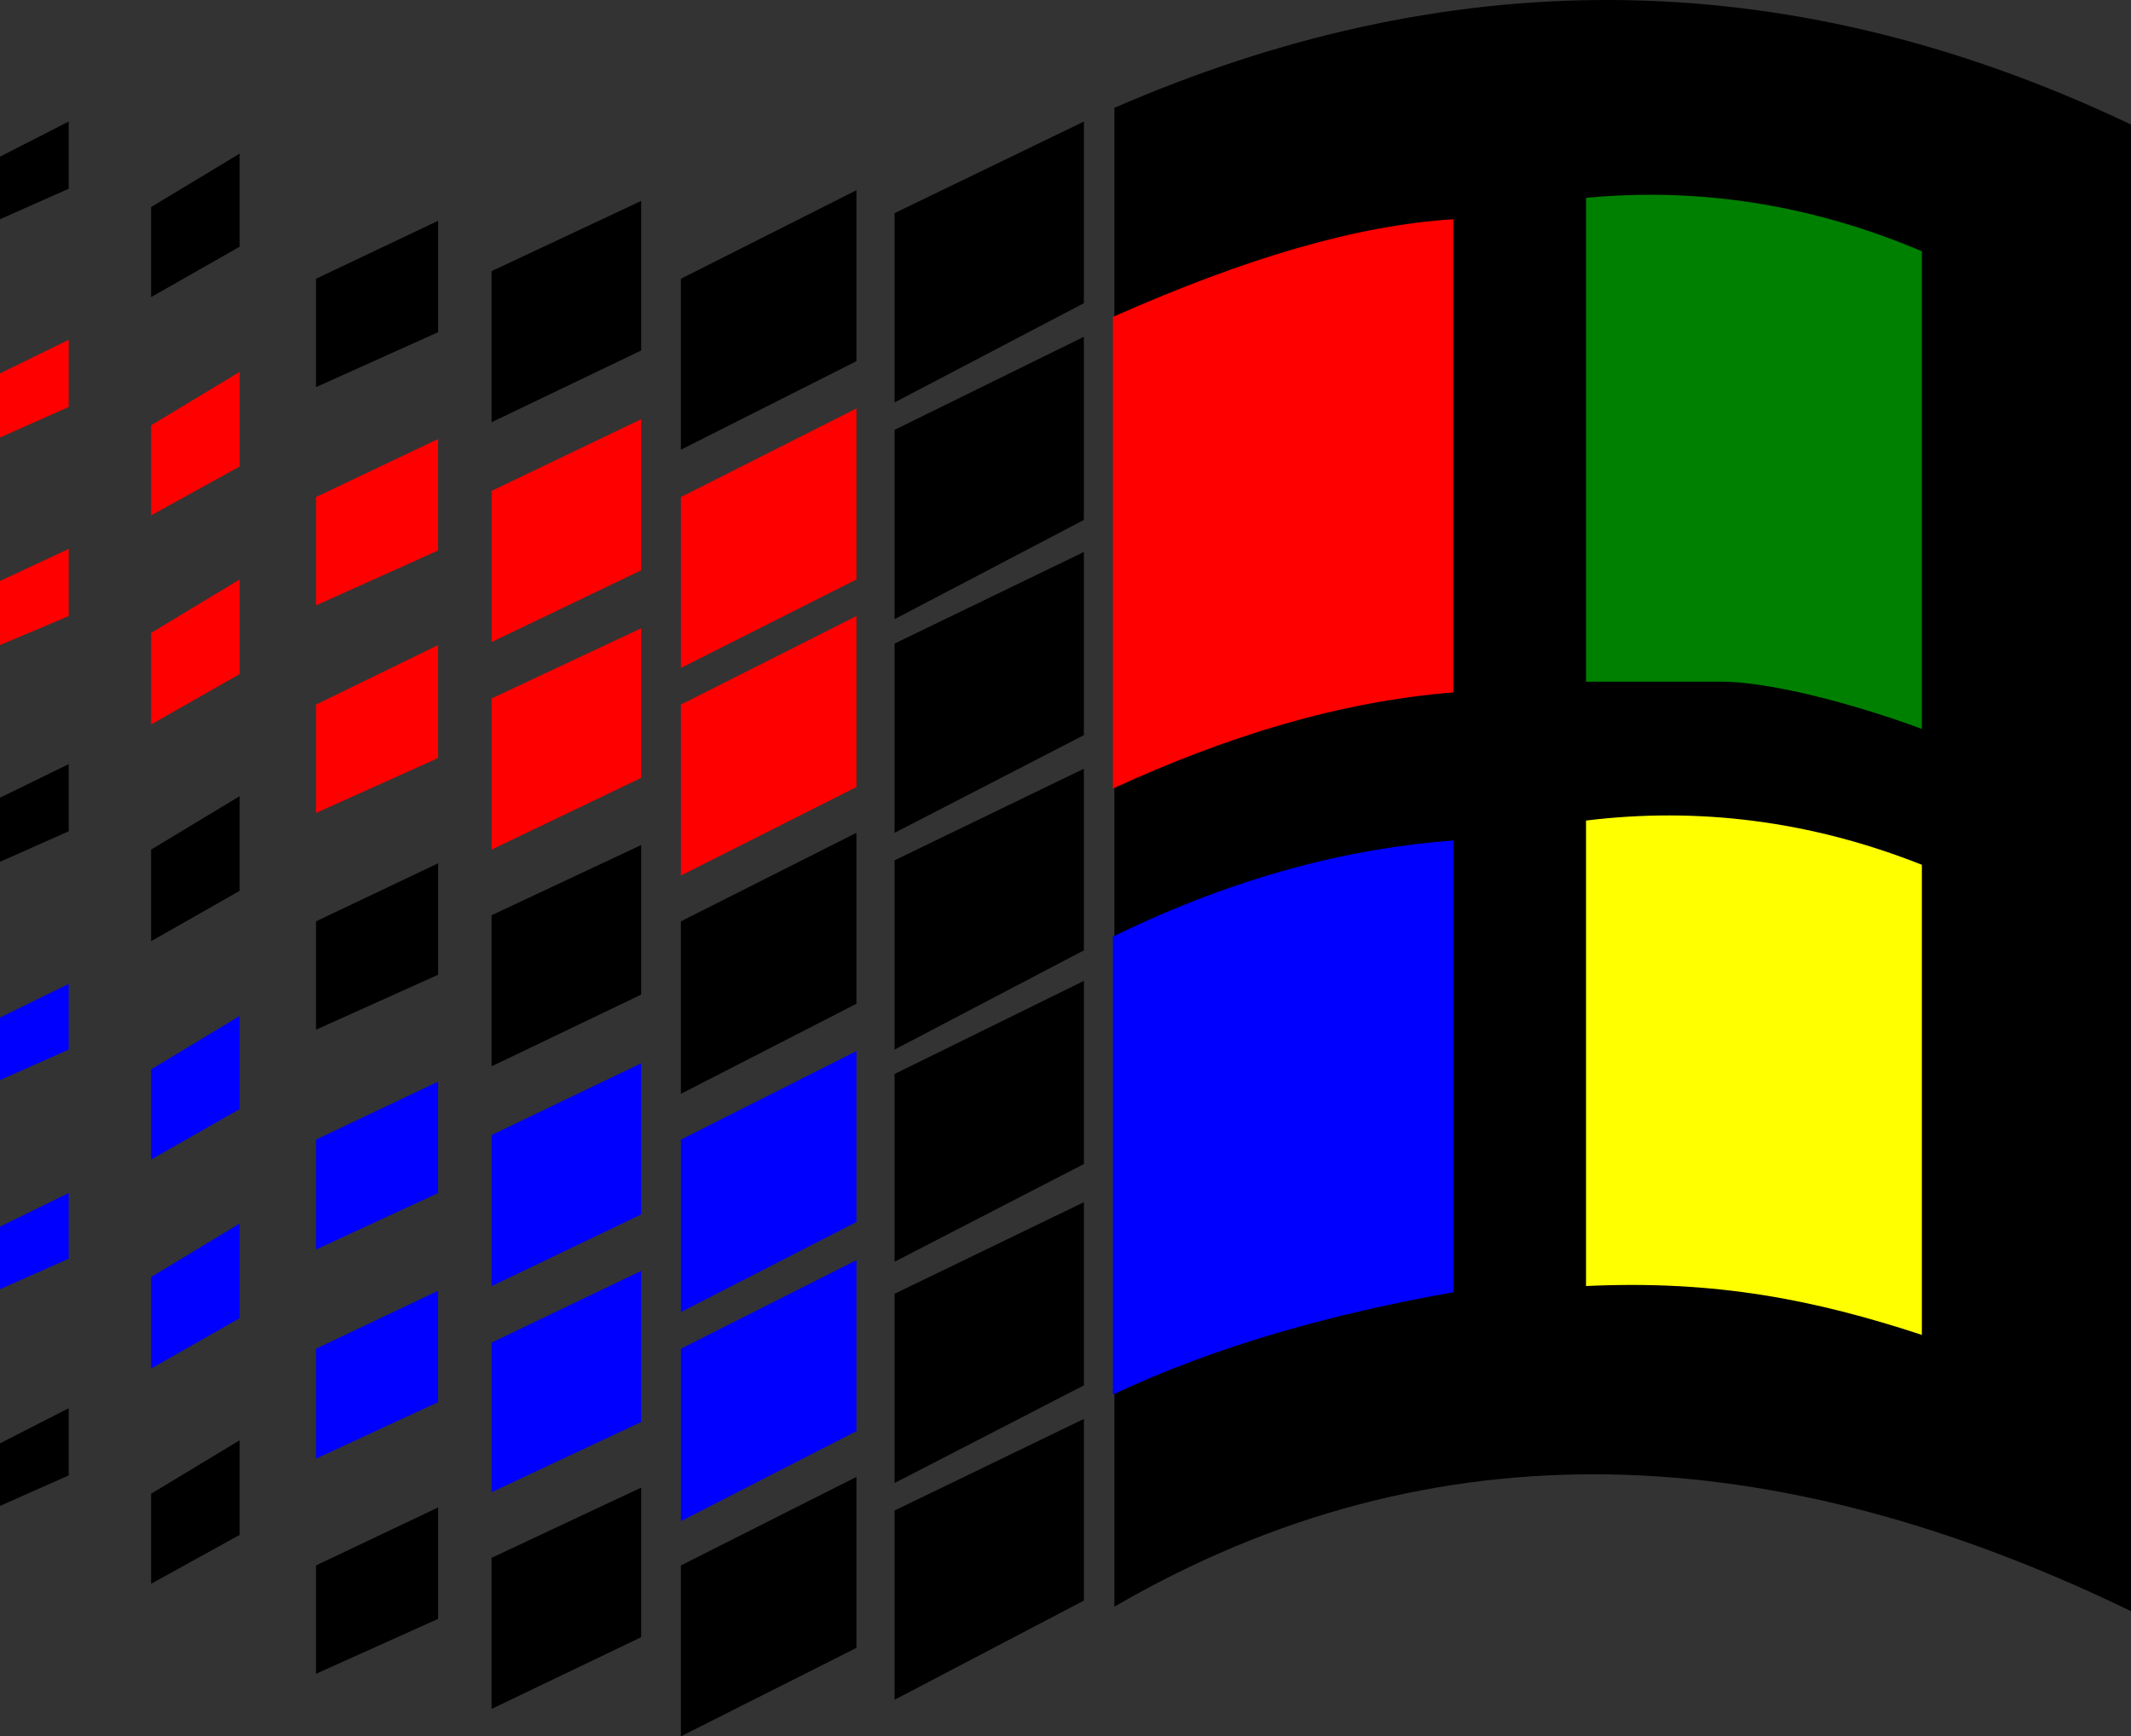 <?xml version="1.0" encoding="UTF-8" standalone="no"?>
<svg
   xmlns:dc="http://purl.org/dc/elements/1.1/"
   xmlns:cc="http://creativecommons.org/ns#"
   xmlns:rdf="http://www.w3.org/1999/02/22-rdf-syntax-ns#"
   xmlns:svg="http://www.w3.org/2000/svg"
   xmlns="http://www.w3.org/2000/svg"
   xmlns:sodipodi="http://sodipodi.sourceforge.net/DTD/sodipodi-0.dtd"
   xmlns:inkscape="http://www.inkscape.org/namespaces/inkscape"
   height="814.909"
   width="1000"
   version="1.1"
   id="svg2"
   inkscape:version="0.91 r13725"
   sodipodi:docname="Windows_1992.svg">
  <rect width="100%" height="100%" fill="#333333" stroke="none"/>
  <defs
     id="defs198" />
  <sodipodi:namedview
     pagecolor="#ffffff"
     bordercolor="#666666"
     borderopacity="1"
     objecttolerance="10"
     gridtolerance="10"
     guidetolerance="10"
     inkscape:pageopacity="0"
     inkscape:pageshadow="2"
     inkscape:window-width="1366"
     inkscape:window-height="705"
     id="namedview196"
     showgrid="false"
     inkscape:zoom="0.24255407"
     inkscape:cx="142.12922"
     inkscape:cy="98.161297"
     inkscape:window-x="-8"
     inkscape:window-y="-8"
     inkscape:window-maximized="1"
     inkscape:current-layer="svg2" />
  <g
     style="fill:#000000"
     id="g92"
     transform="matrix(4.806,0,0,4.806,-5.516,-2.08)">
    <path
       d="m 1.148,141.389 6.707,-3.428 0,6.558 -6.707,2.982 0,-6.112"
       id="path94"
       style="fill:#000000"
       inkscape:connector-curvature="0" />
    <path
       d="m 1.148,15.732 6.707,-3.428 0,6.56 -6.707,2.98 0,-6.112"
       id="path96"
       style="fill:#000000"
       inkscape:connector-curvature="0" />
    <path
       d="m 1.148,78.337 6.707,-3.28 0,6.557 -6.707,2.983 0,-6.26"
       id="path98"
       style="fill:#000000"
       inkscape:connector-curvature="0" />
    <path
       d="m 109.96,10.962 0,146.377 c 31.302,-18.186 64.544,-16.396 99.275,0.447 l 0,-145.183 c -34.433,-16.398 -67.377,-15.504 -99.275,-1.641"
       id="path100"
       style="fill:#000000"
       inkscape:connector-curvature="0" />
    <path
       d="m 15.904,146.308 8.644,-5.217 0,9.24 -8.644,4.772 0,-8.795"
       id="path102"
       style="fill:#000000"
       inkscape:connector-curvature="0" />
    <path
       d="m 15.904,20.651 8.644,-5.216 0,9.092 -8.644,4.918 0,-8.794"
       id="path104"
       style="fill:#000000"
       inkscape:connector-curvature="0" />
    <path
       d="m 15.904,83.405 8.644,-5.217 0,9.242 -8.644,4.919 0,-8.944"
       id="path106"
       style="fill:#000000"
       inkscape:connector-curvature="0" />
    <path
       d="m 32.002,100.994 11.925,-5.367 0,-10.883 -11.925,5.667 0,10.583"
       id="path112"
       style="fill:#000000"
       inkscape:connector-curvature="0" />
    <path
       d="m 32.002,163.896 11.925,-5.366 0,-10.881 -11.925,5.664 0,10.583"
       id="path114"
       style="fill:#000000"
       inkscape:connector-curvature="0" />
    <path
       d="m 32.002,38.24 11.925,-5.366 0,-10.881 -11.925,5.664 0,10.583"
       id="path116"
       style="fill:#000000"
       inkscape:connector-curvature="0" />
    <path
       d="m 49.146,152.569 14.606,-6.856 0,14.607 -14.606,7.006 0,-14.757"
       id="path118"
       style="fill:#000000"
       inkscape:connector-curvature="0" />
    <path
       d="m 49.146,26.912 14.606,-6.858 0,14.607 -14.606,7.008 0,-14.757"
       id="path120"
       style="fill:#000000"
       inkscape:connector-curvature="0" />
    <path
       d="m 49.146,89.815 14.606,-6.856 0,14.607 -14.606,7.006 0,-14.757"
       id="path122"
       style="fill:#000000"
       inkscape:connector-curvature="0" />
    <path
       d="m 67.63,153.313 17.14,-8.644 0,16.695 -17.14,8.641 0,-16.692"
       id="path124"
       style="fill:#000000"
       inkscape:connector-curvature="0" />
    <path
       d="m 67.63,27.657 17.14,-8.647 0,16.696 -17.14,8.646 0,-16.695"
       id="path126"
       style="fill:#000000"
       inkscape:connector-curvature="0" />
    <path
       d="m 67.63,90.411 17.14,-8.646 0,16.695 -17.14,8.795 0,-16.844"
       id="path128"
       style="fill:#000000"
       inkscape:connector-curvature="0" />
    <path
       d="m 88.496,105.317 0,18.335 18.484,-9.541 0,-17.886 -18.484,9.092"
       id="path130"
       style="fill:#000000"
       inkscape:connector-curvature="0" />
    <path
       d="m 88.496,126.781 0,18.482 18.484,-9.537 0,-17.887 -18.484,8.942"
       id="path132"
       style="fill:#000000"
       inkscape:connector-curvature="0" />
    <path
       d="m 88.496,147.948 0,18.484 18.484,-9.688 0,-17.74 -18.484,8.945"
       id="path134"
       style="fill:#000000"
       inkscape:connector-curvature="0" />
    <path
       d="m 88.496,21.247 0,18.484 18.484,-9.688 0,-17.739 -18.484,8.944"
       id="path136"
       style="fill:#000000"
       inkscape:connector-curvature="0" />
    <path
       d="m 88.496,42.413 0,18.484 18.484,-9.688 0,-17.887 -18.484,9.092"
       id="path138"
       style="fill:#000000"
       inkscape:connector-curvature="0" />
    <path
       d="m 88.496,63.282 0,18.484 18.484,-9.54 0,-17.887 -18.484,8.944"
       id="path140"
       style="fill:#000000"
       inkscape:connector-curvature="0" />
    <path
       d="m 88.496,84.449 0,18.484 18.484,-9.688 0,-17.74 -18.484,8.945"
       id="path142"
       style="fill:#000000"
       inkscape:connector-curvature="0" />
  </g>
  <g
     style="fill:#0000ff;fill-opacity:1"
     id="g144"
     transform="matrix(4.806,0,0,4.806,-5.516,-2.08)">
    <path
       d="m 1.148,120.224 6.707,-3.28 0,6.41 -6.707,2.982 0,-6.112"
       id="path146"
       style="fill:#0000ff;fill-opacity:1"
       inkscape:connector-curvature="0" />
    <path
       d="m 1.148,99.802 6.707,-3.28 0,6.41 -6.707,2.98 0,-6.11"
       id="path148"
       style="fill:#0000ff;fill-opacity:1"
       inkscape:connector-curvature="0" />
    <path
       d="m 109.811,91.902 c 12.222,-5.963 23.253,-8.646 33.241,-9.39 l 0,44.119 c -11.776,2.089 -23.105,5.22 -33.241,9.989 l 0,-44.718"
       id="path150"
       style="fill:#0000ff;fill-opacity:1"
       inkscape:connector-curvature="0" />
    <path
       d="m 15.904,104.867 8.644,-5.214 0,9.092 -8.644,4.919 0,-8.797"
       id="path152"
       style="fill:#0000ff;fill-opacity:1"
       inkscape:connector-curvature="0" />
    <path
       d="m 15.904,125.141 8.644,-5.216 0,9.24 -8.644,4.919 0,-8.944"
       id="path154"
       style="fill:#0000ff;fill-opacity:1"
       inkscape:connector-curvature="0" />
    <path
       d="m 32.002,122.459 11.925,-5.515 0,-10.881 -11.925,5.664 0,10.733"
       id="path156"
       style="fill:#0000ff;fill-opacity:1"
       inkscape:connector-curvature="0" />
    <path
       d="m 32.002,142.88 11.925,-5.515 0,-10.881 -11.925,5.665 0,10.731"
       id="path158"
       style="fill:#0000ff;fill-opacity:1"
       inkscape:connector-curvature="0" />
    <path
       d="m 49.146,111.28 14.606,-7.008 0,14.759 -14.606,7.005 0,-14.756"
       id="path160"
       style="fill:#0000ff;fill-opacity:1"
       inkscape:connector-curvature="0" />
    <path
       d="m 49.146,131.553 14.606,-7.008 0,14.759 -14.606,6.855 0,-14.606"
       id="path162"
       style="fill:#0000ff;fill-opacity:1"
       inkscape:connector-curvature="0" />
    <path
       d="m 67.63,111.726 17.14,-8.645 0,16.695 -17.14,8.795 0,-16.844"
       id="path164"
       style="fill:#0000ff;fill-opacity:1"
       inkscape:connector-curvature="0" />
    <path
       d="m 67.63,132.149 17.14,-8.648 0,16.696 -17.14,8.794 0,-16.842"
       id="path166"
       style="fill:#0000ff;fill-opacity:1"
       inkscape:connector-curvature="0" />
  </g>
  <path
     style="fill:#008000;fill-opacity:1"
     d="m 744.262,92.868 0,227.072 63.048,0 c 27.932,0 73.778,14.329 94.552,22.207 l 0,-224.212 C 849.566,95.734 796.574,87.849 744.264,92.868"
     id="path168"
     inkscape:connector-curvature="0" />
  <g
     style="fill:#ff0000;fill-opacity:1"
     id="g170"
     transform="matrix(4.806,0,0,4.806,-5.516,-2.08)">
    <path
       d="m 1.148,36.899 6.707,-3.28 0,6.558 -6.707,2.982 0,-6.26"
       id="path172"
       style="fill:#ff0000;fill-opacity:1"
       inkscape:connector-curvature="0" />
    <path
       d="m 1.148,57.17 6.707,-3.129 0,6.557 -6.707,2.832 0,-6.26"
       id="path174"
       style="fill:#ff0000;fill-opacity:1"
       inkscape:connector-curvature="0" />
    <path
       d="m 109.811,31.383 c 13.117,-5.814 23.849,-8.944 33.241,-9.54 l 0,46.209 c -11.179,0.893 -22.21,4.323 -33.241,9.39 l 0,-46.059"
       id="path176"
       style="fill:#ff0000;fill-opacity:1"
       inkscape:connector-curvature="0" />
    <path
       d="m 15.904,41.966 8.644,-5.216 0,9.24 -8.644,4.771 0,-8.795"
       id="path178"
       style="fill:#ff0000;fill-opacity:1"
       inkscape:connector-curvature="0" />
    <path
       d="m 15.904,62.239 8.644,-5.217 0,9.242 -8.644,4.918 0,-8.942"
       id="path180"
       style="fill:#ff0000;fill-opacity:1"
       inkscape:connector-curvature="0" />
    <path
       d="m 32.002,59.555 11.925,-5.366 0,-10.881 -11.925,5.664 0,10.583"
       id="path182"
       style="fill:#ff0000;fill-opacity:1"
       inkscape:connector-curvature="0" />
    <path
       d="m 32.002,79.828 11.925,-5.366 0,-11.032 -11.925,5.814 0,10.584"
       id="path184"
       style="fill:#ff0000;fill-opacity:1"
       inkscape:connector-curvature="0" />
    <path
       d="m 49.146,48.375 14.606,-7.003 0,14.756 -14.606,7.006 0,-14.759"
       id="path186"
       style="fill:#ff0000;fill-opacity:1"
       inkscape:connector-curvature="0" />
    <path
       d="m 49.146,68.647 14.606,-6.856 0,14.609 -14.606,7.005 0,-14.757"
       id="path188"
       style="fill:#ff0000;fill-opacity:1"
       inkscape:connector-curvature="0" />
    <path
       d="m 67.63,48.972 17.14,-8.646 0,16.695 -17.14,8.646 0,-16.695"
       id="path190"
       style="fill:#ff0000;fill-opacity:1"
       inkscape:connector-curvature="0" />
    <path
       d="m 67.63,69.244 17.14,-8.646 0,16.696 -17.14,8.644 0,-16.695"
       id="path192"
       style="fill:#ff0000;fill-opacity:1"
       inkscape:connector-curvature="0" />
  </g>
  <path
     style="fill:#ffff00;fill-opacity:1"
     d="m 744.262,385.127 0,218.481 c 60.895,-2.866 107.455,6.451 157.599,22.926 l 0,-220.634 C 849.566,385.125 796.574,378.68 744.264,385.125"
     id="path194"
     inkscape:connector-curvature="0" />
</svg>
